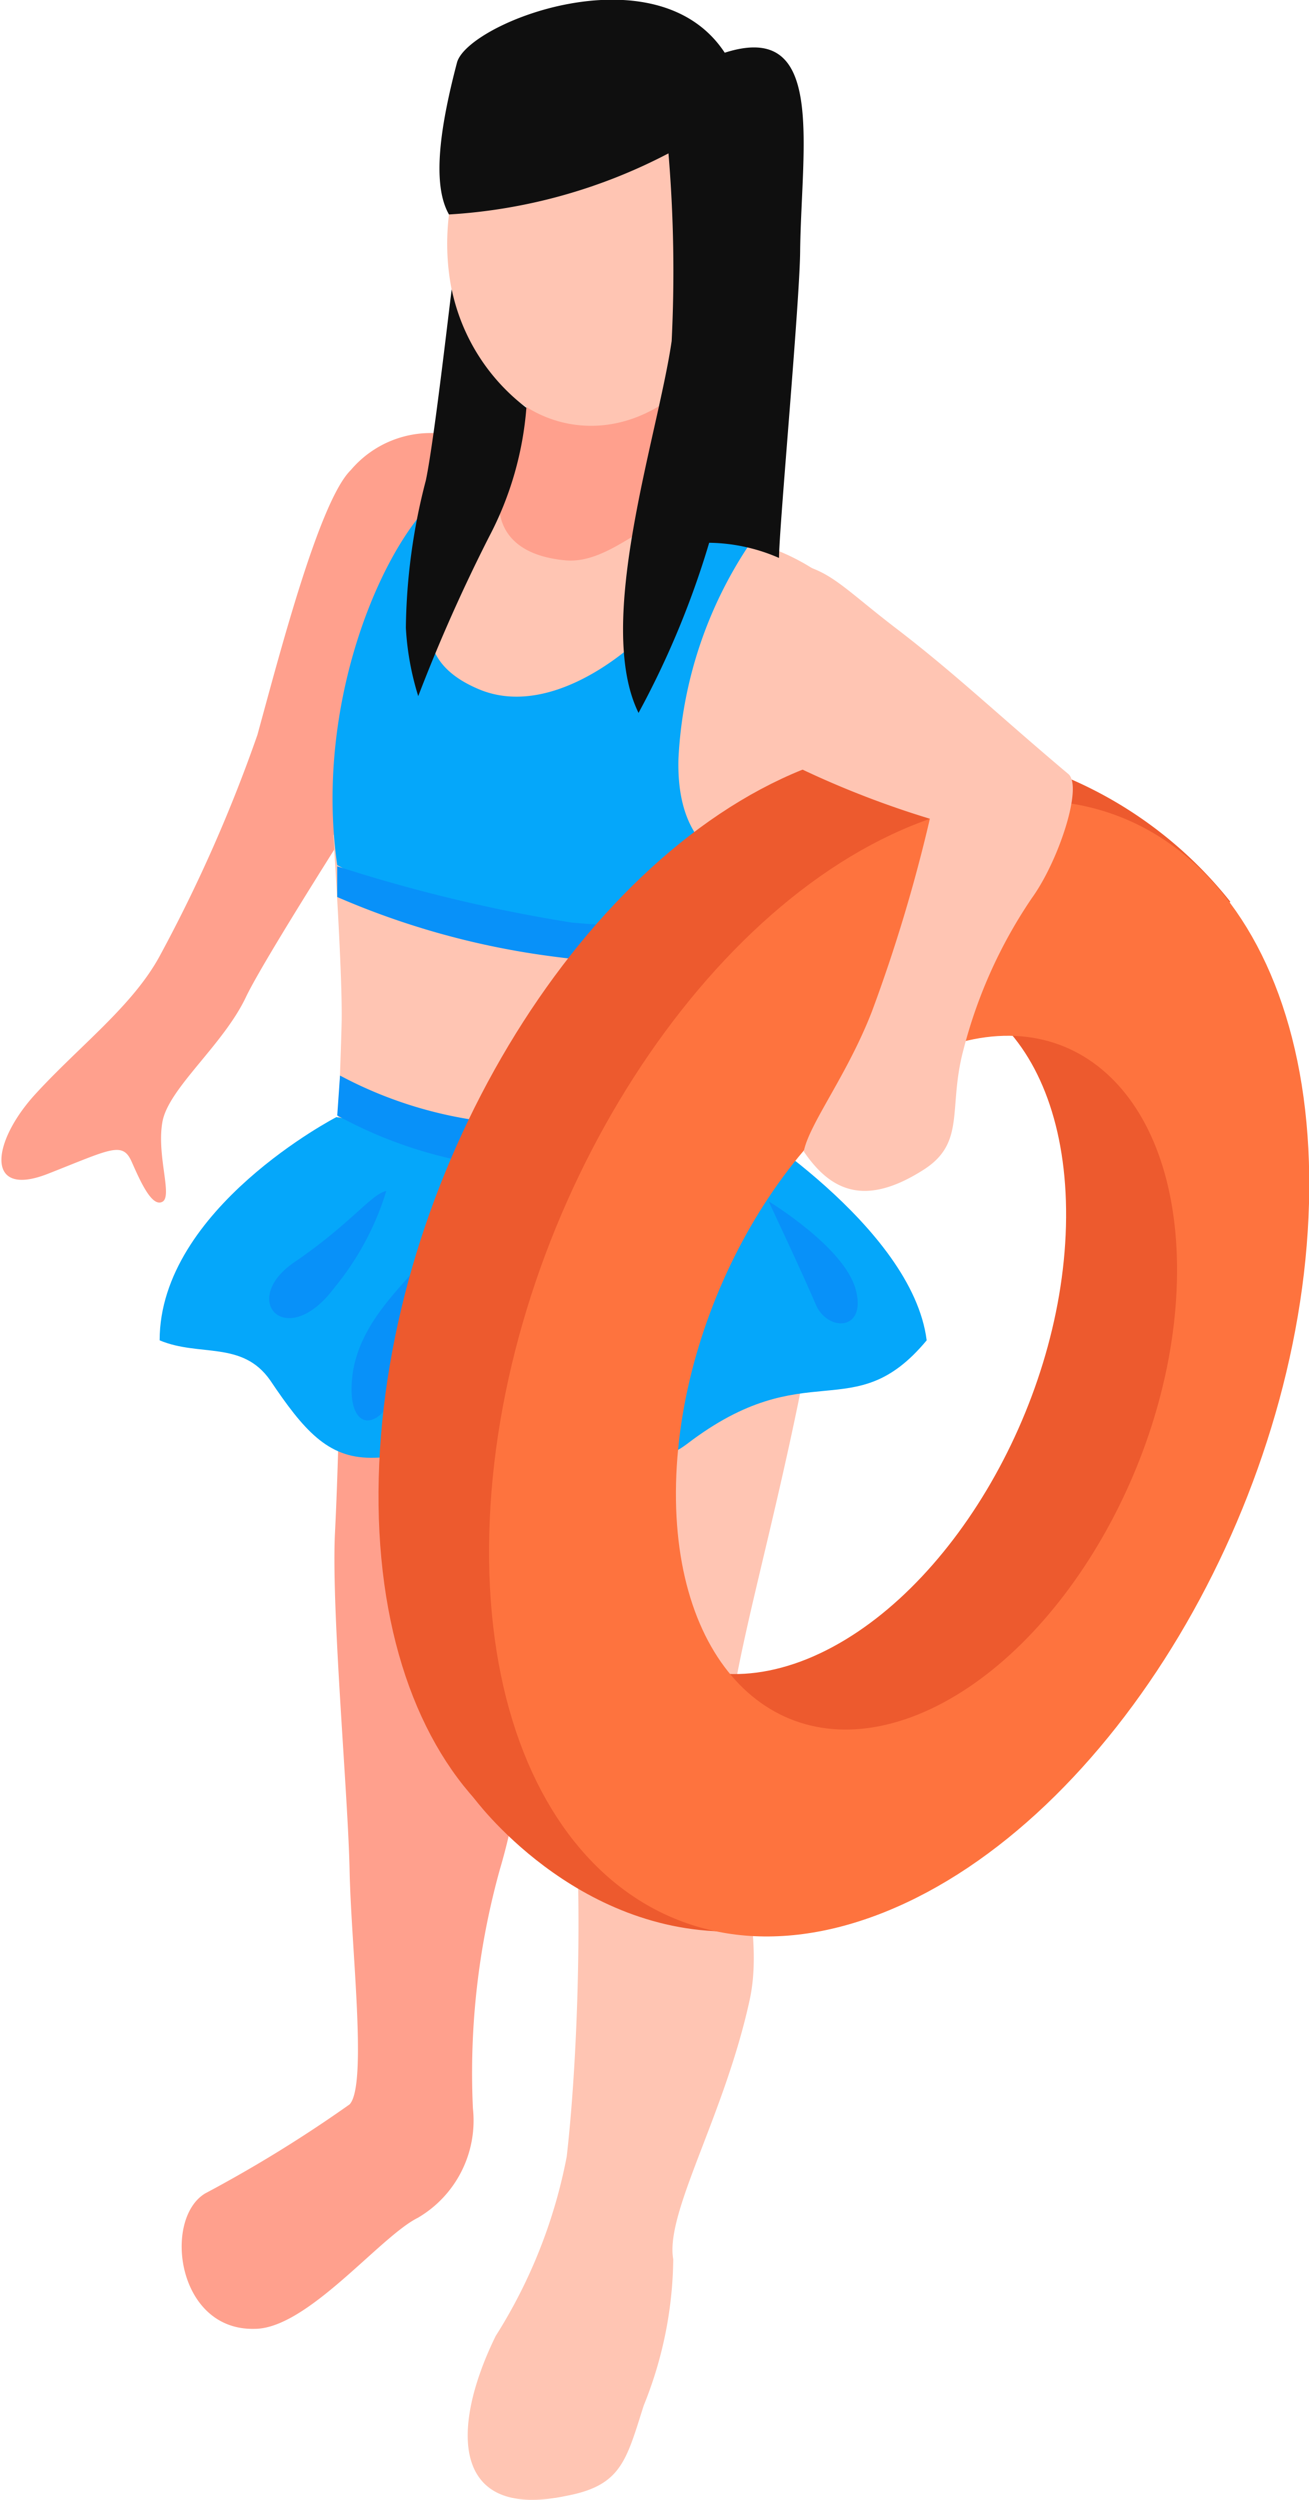 <?xml version="1.0" encoding="UTF-8"?> <svg xmlns="http://www.w3.org/2000/svg" viewBox="0 0 32.8 62.59"> <defs> <style>.cls-1{fill:#ffa08d;}.cls-2{fill:#ffc5b3;}.cls-3{fill:#05a7fa;}.cls-4{fill:#0891f9;}.cls-5{fill:#0f0f0f;}.cls-6{fill:#ed5a2e;}.cls-7{fill:#fe733e;}</style> </defs> <g id="Слой_2" data-name="Слой 2"> <g id="Layer_1" data-name="Layer 1"> <path class="cls-1" d="M12.79,11.77a2.62,2.62,0,0,0-4,0C8,12.54,7,16.4,6.45,18.4A37.66,37.66,0,0,1,4,23.94c-.68,1.25-2,2.24-3.11,3.45s-1.27,2.62.31,2,1.87-.82,2.1-.3.51,1.14.77,1-.15-1.16,0-2,1.52-1.92,2.09-3.12S10.4,18.1,10.4,18.1Z"></path> <path class="cls-2" d="M8.35,20.9s.24,3.54.21,4.73-.13,3.56-.13,3.56,4.33,2.1,6.15,1.67,4.48-1.2,4.48-1.2S17.8,27.6,18,26.3a14.6,14.6,0,0,1,.91-3.24Z"></path> <path class="cls-1" d="M16.65,9.05l-.44,0a5.57,5.57,0,0,1-1.35.34,5.71,5.71,0,0,1-1.59-.18,7.6,7.6,0,0,1-.48,2.54c-.63,1.3-1.44,2.65-.13,3,1.55.44,4.23-1.48,4.23-1.48s-.15-1.06-.24-2.11A15.28,15.28,0,0,1,16.65,9.05Z"></path> <path class="cls-2" d="M18.82,6.28c-.32,2.66-2.28,4.61-4.37,4.36S10.93,8,11.25,5.37,13.53.76,15.62,1,19.14,3.63,18.82,6.28Z"></path> <path class="cls-2" d="M12.54,12.27s-.43,1.57,1.63,1.76c.9.08,1.71-.7,2.66-1.16a5.11,5.11,0,0,0,1.55.68s-1.82,6.42-6,5.4-1.3-6-1-6.66A5.15,5.15,0,0,0,12.54,12.27Z"></path> <path class="cls-1" d="M8.58,28.19s0,6.56-.19,10.26c-.08,2,.33,6.45.37,8.39s.45,5.37,0,5.85a33.43,33.43,0,0,1-3.62,2.23c-1.06.64-.71,3.44,1.24,3.39,1.32,0,3.14-2.31,4.09-2.78a2.82,2.82,0,0,0,1.38-2.74,19,19,0,0,1,.68-6c1.25-4.25,0-6.61.15-7.71s2.17-6.75,1.67-7.35S8.58,28.19,8.58,28.19Z"></path> <path class="cls-2" d="M17.84,28.61S21,30.29,20,35.13s-2.08,7.94-1.71,9.78c.47,2.39.76,3.91.5,5.14-.63,2.92-2.13,5.35-1.92,6.52a10,10,0,0,1-.74,3.66c-.44,1.38-.56,2-1.93,2.26-2.86.61-2.94-1.63-1.78-4A12.93,12.93,0,0,0,14.2,54c.36-3.14.46-8.73-.1-11.06s-1-9-1.41-11.46S17.84,28.61,17.84,28.61Z"></path> <path class="cls-3" d="M17.7,20.33c-.72-1.82,1.12-6.76,1.12-6.76a12,12,0,0,1-1.26-.3,7.28,7.28,0,0,1-1.85,3c-1,.81-2.42,1.51-3.68,1-2.44-1-.8-3.15.25-5a1.58,1.58,0,0,0-1.1,0c-1.44,1-3.34,5.15-2.73,9.39,4,2.2,5.79,2.11,10.38,1.63l.46-1.53S18.34,22,17.7,20.33Z"></path> <path class="cls-3" d="M18.43,28s-5.4,1.41-9-.54c0,.74-1,.51-1,.51S4,30.26,4,33.56c1,.42,2.07,0,2.77,1,.84,1.25,1.44,1.94,2.52,1.94,2.38,0,1.74-1.61,4.12-.74,1.86.68,2.81,1.15,3.81.39,3-2.29,4.16-.38,6-2.59C22.86,30.7,18.43,28,18.43,28Z"></path> <path class="cls-4" d="M8.52,26.93l-.07,1a11,11,0,0,0,5.83,1.34c3-.25,4.15-1.31,4.15-1.31L18.2,27a13.44,13.44,0,0,1-4.15,1.14A10.43,10.43,0,0,1,8.52,26.93Z"></path> <path class="cls-4" d="M10.54,31.57C10.35,32,9,33,8.83,34.45s.73,1.46,1.17.18A13.63,13.63,0,0,0,10.54,31.57Z"></path> <path class="cls-4" d="M13.18,31.61A4,4,0,0,0,14,34.67c1.09,1.12,2.35,1.22,1.39-.33A16,16,0,0,0,13.18,31.61Z"></path> <path class="cls-4" d="M19.26,30.08s.89,1.89,1.18,2.58,1.29.68,1-.38S19.26,30.08,19.26,30.08Z"></path> <path class="cls-4" d="M8.45,22.46v-.77a39.07,39.07,0,0,0,5.88,1.41,25.86,25.86,0,0,0,4.61,0l-.36,1a23.91,23.91,0,0,1-4.94-.18A20,20,0,0,1,8.45,22.46Z"></path> <path class="cls-2" d="M19.29,21.79s3.33-3.94,1.71-7.08a5.35,5.35,0,0,0-2.18-1.14A10.57,10.57,0,0,0,17,19C16.92,22,19.29,21.79,19.29,21.79Z"></path> <path class="cls-5" d="M11.25,5.37c-.44-.77-.21-2.24.2-3.8.26-1,5-2.85,6.71-.25,2.52-.81,1.93,2.25,1.89,4.92,0,1.21-.53,7-.53,7.73a4.5,4.5,0,0,0-1.75-.38A22.14,22.14,0,0,1,16,17.85c-1.11-2.26.48-6.91.83-9.31a35.35,35.35,0,0,0-.08-4.7A13.59,13.59,0,0,1,11.25,5.37Z"></path> <path class="cls-5" d="M11.32,7.25c0-.12-.43,3.75-.65,4.78a15.19,15.19,0,0,0-.5,3.69,7,7,0,0,0,.31,1.71,42.09,42.09,0,0,1,1.78-4,8.3,8.3,0,0,0,.93-3.22A5,5,0,0,1,11.32,7.25Z"></path> <path class="cls-4" d="M9.68,29.82c-.37.07-.89.82-2.3,1.78s-.2,2.25,1,.64A7.07,7.07,0,0,0,9.68,29.82Z"></path> <path class="cls-6" d="M20.11,19.27C14.44,21.55,9.68,29.49,9.49,37s4.25,11.76,9.92,9.48S29.83,36.25,30,28.74,25.78,17,20.11,19.27Zm.11,22.27c-3.46,1.39-6.17-1.2-6.06-5.79s3-9.44,6.49-10.83,6.18,1.19,6.06,5.78S23.68,40.14,20.22,41.54Z"></path> <path class="cls-6" d="M28.86,28.78a18,18,0,0,1-2.3,7.59c-2.29,4.32-4.27,7.23-4.27,7.23s5.33-1.24,6.57-4.19S31.06,30.37,28.86,28.78Z"></path> <path class="cls-6" d="M30.83,22.58a10.39,10.39,0,0,0-8.3-3.93c-1.5,3,4.64,6,4.64,6Z"></path> <path class="cls-6" d="M11.86,45s2.53,3.48,6.62,3.36c3.79-.11-1.77-4.21-1.77-4.21Z"></path> <path class="cls-7" d="M22.88,20.66c-5.67,2.28-10.43,10.22-10.62,17.73s4.25,11.76,9.92,9.48S32.6,37.64,32.8,30.13,28.55,18.38,22.88,20.66ZM23,42.93c-3.46,1.39-6.17-1.2-6.06-5.79s3-9.44,6.49-10.83,6.18,1.19,6.06,5.78S26.46,41.53,23,42.93Z"></path> <path class="cls-2" d="M17.68,18.22s1.61.66,2.43,1.05A23.39,23.39,0,0,0,23.3,20.5a39.62,39.62,0,0,1-1.45,4.82c-.62,1.6-1.57,2.81-1.71,3.51.68,1,1.54,1.39,3,.46,1.07-.68.61-1.54,1-3a12.1,12.1,0,0,1,1.72-3.81c.67-.93,1.28-2.79.91-3.1-1.76-1.48-2.83-2.51-4.32-3.65s-1.73-1.59-3-1.68S17.68,18.22,17.68,18.22Z"></path> </g> </g> </svg> 